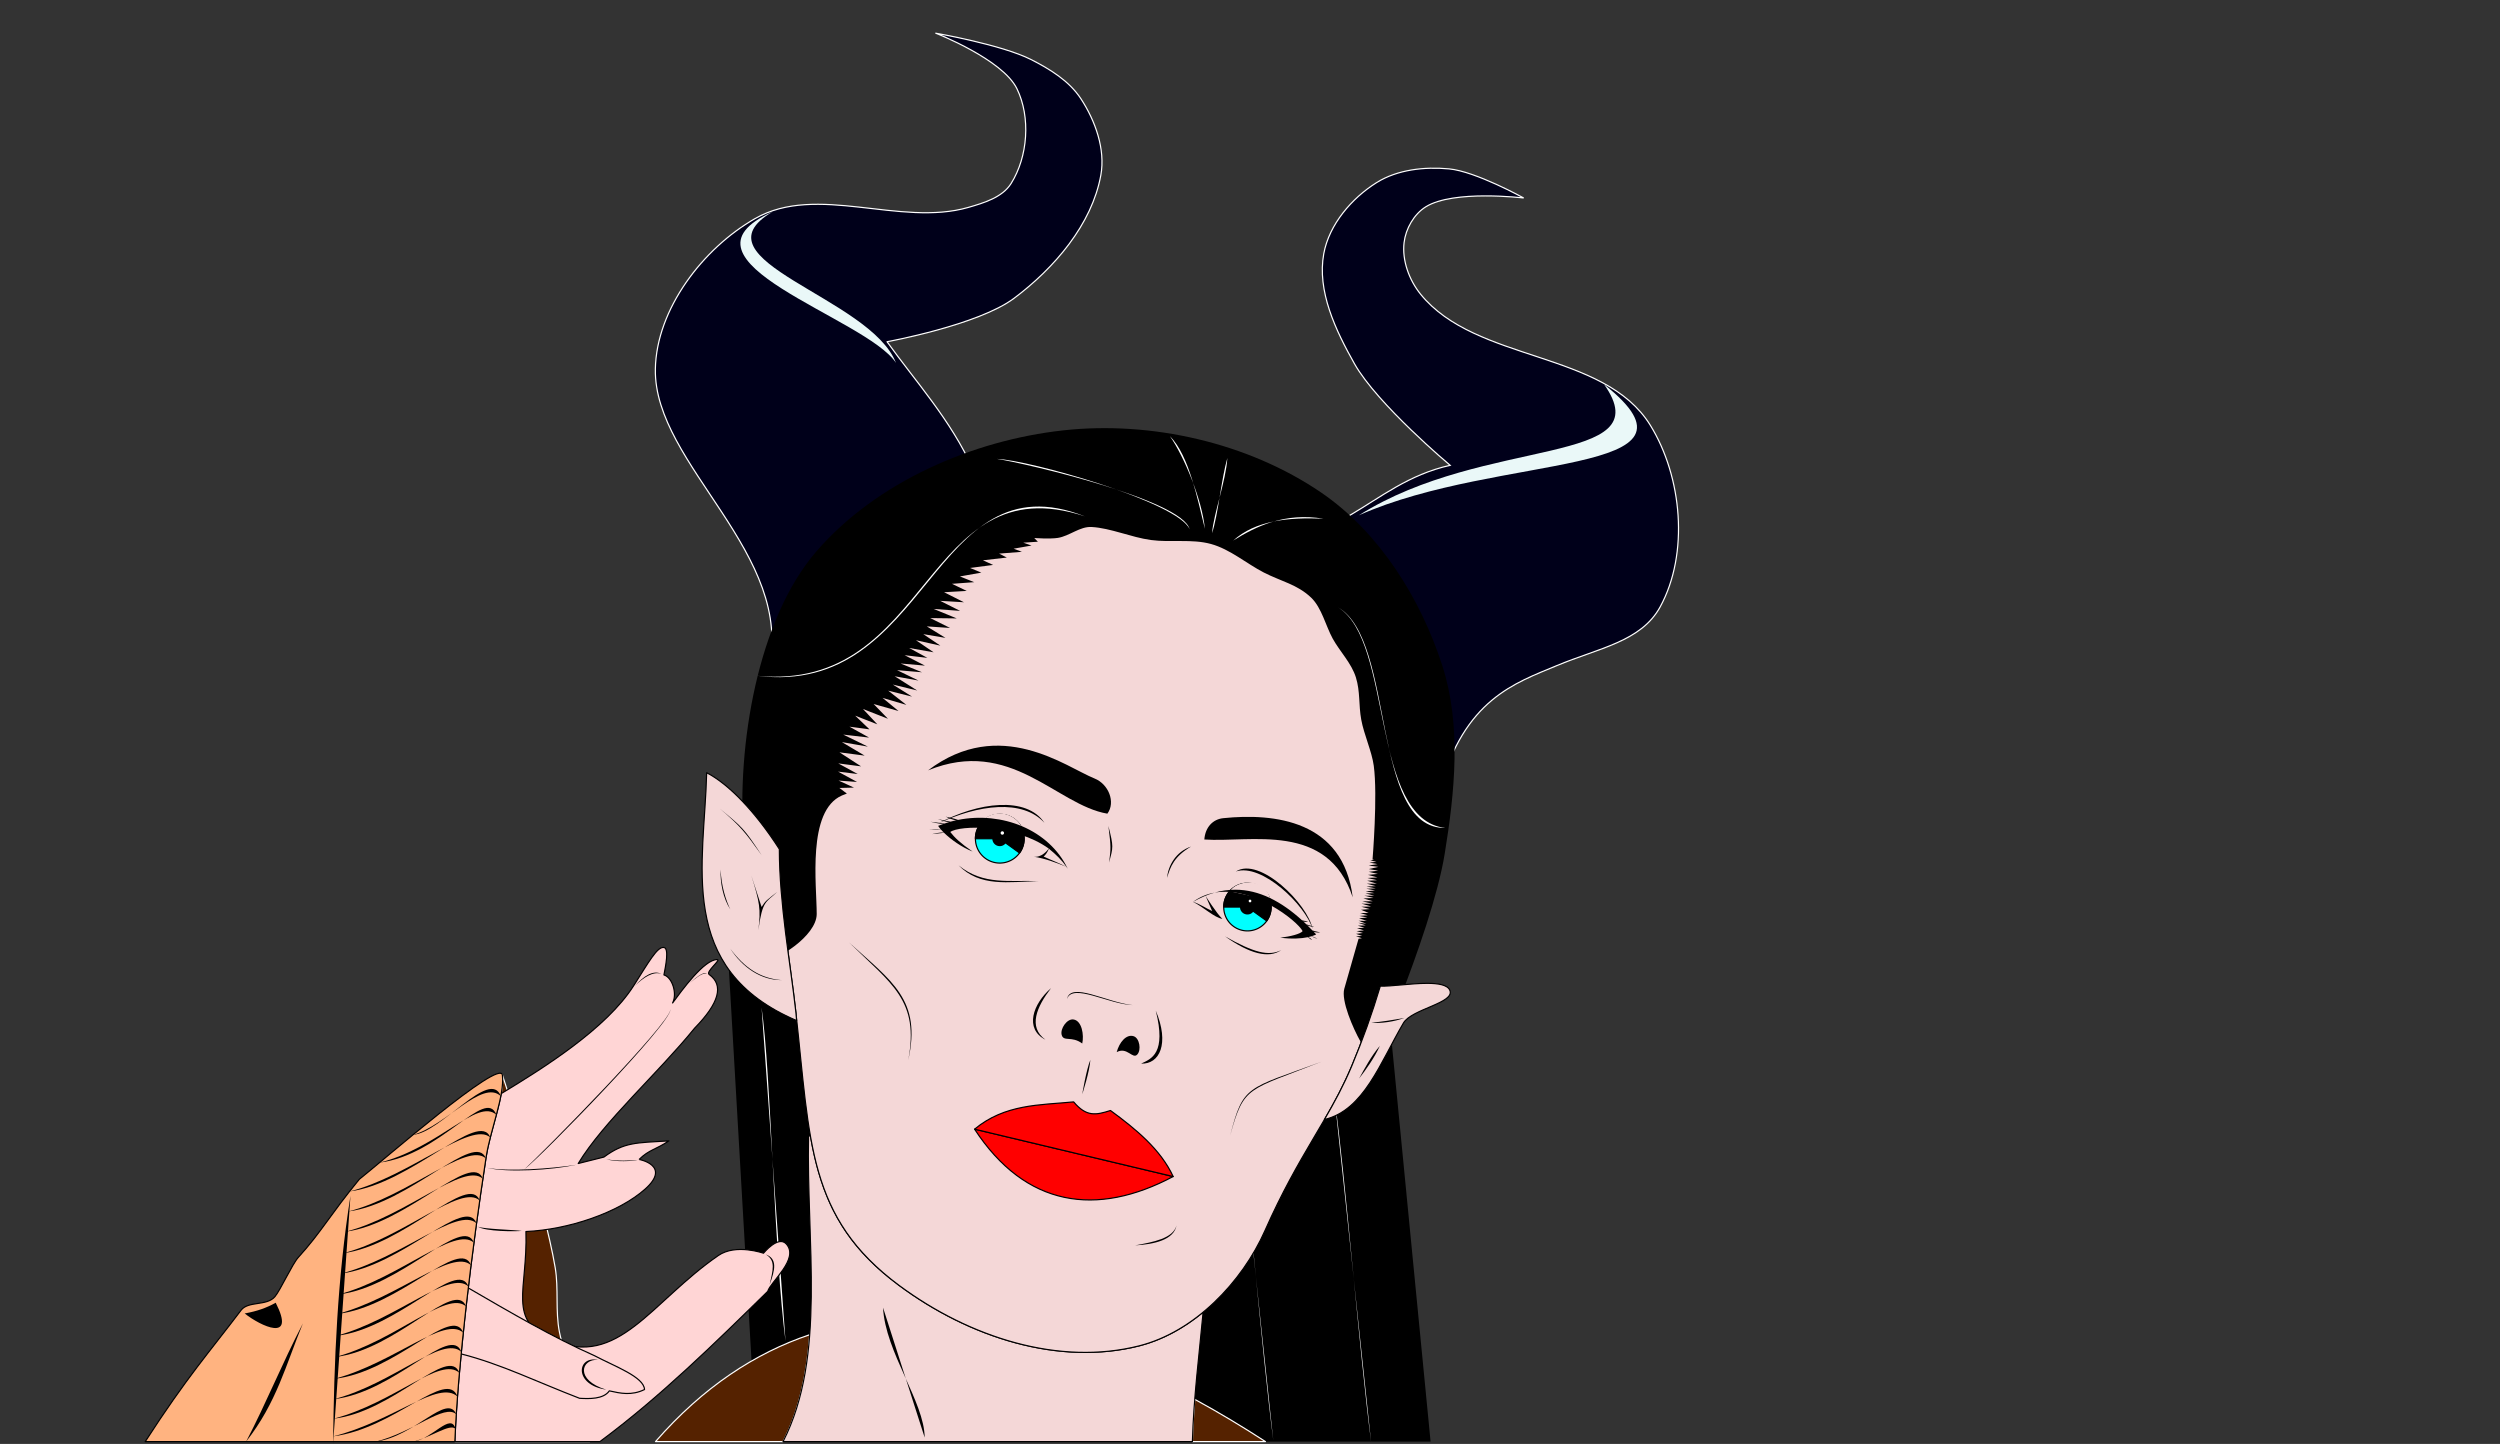 <?xml version="1.0" encoding="UTF-8" standalone="no"?>
<!-- Created with Inkscape (http://www.inkscape.org/) -->

<svg
   xmlns:dc="http://purl.org/dc/elements/1.1/"
   xmlns:cc="http://creativecommons.org/ns#"
   xmlns:rdf="http://www.w3.org/1999/02/22-rdf-syntax-ns#"
   xmlns:svg="http://www.w3.org/2000/svg"
   xmlns="http://www.w3.org/2000/svg"
   xmlns:sodipodi="http://sodipodi.sourceforge.net/DTD/sodipodi-0.dtd"
   xmlns:inkscape="http://www.inkscape.org/namespaces/inkscape"
   sodipodi:docname="HFilAwuCHyZaKg.svg"
   inkscape:version="0.48.5 r10040"
   version="1.1"
   id="svg2"
   height="1209.295"
   width="2093.754">
  <rect width="100%" height="100%" fill="#333333" stroke="none"/>
  <title
     id="title3111">Maleficent</title>
  <sodipodi:namedview
     id="base"
     pagecolor="#ffffff"
     bordercolor="#666666"
     borderopacity="1.0"
     inkscape:pageopacity="0.0"
     inkscape:pageshadow="2"
     inkscape:zoom="0.53970055"
     inkscape:cx="1046.8768"
     inkscape:cy="604.64777"
     inkscape:document-units="px"
     inkscape:current-layer="layer2"
     showgrid="false"
     inkscape:snap-page="false"
     inkscape:window-width="1280"
     inkscape:window-height="1005"
     inkscape:window-x="0"
     inkscape:window-y="0"
     inkscape:window-maximized="1"
     fit-margin-top="0"
     fit-margin-left="0"
     fit-margin-right="0"
     fit-margin-bottom="0"
     inkscape:snap-global="false"
     showguides="true"
     inkscape:guide-bbox="true"
     inkscape:snap-object-midpoints="false"
     inkscape:snap-center="false"
     inkscape:object-paths="false"
     inkscape:object-nodes="true"
     inkscape:snap-midpoints="false"
     inkscape:snap-to-guides="false"
     inkscape:snap-grids="false"
     inkscape:snap-smooth-nodes="false"
     inkscape:snap-bbox="false"
     inkscape:bbox-paths="false"
     inkscape:snap-bbox-edge-midpoints="false"
     inkscape:snap-nodes="true" />
  <defs
     id="defs4" />
  <g
     inkscape:groupmode="layer"
     id="layer17"
     inkscape:label="Haare hinten"
     style="display:inline"
     transform="translate(-264.925,407.353)">
    <path
       style="fill:#000000;stroke:none"
       d="M 871.919,344.695 898.248,800 l 564.788,0 -33.598,-345.094 z"
       id="path3110"
       inkscape:connector-curvature="0"
       sodipodi:nodetypes="ccccc" />
    <path
       style="fill:#ffffff;fill-opacity:1;fill-rule:nonzero;stroke:none"
       d="m 1382.9,515.178 c 7.894,53.463 20.906,214.458 30.346,285.247 z"
       id="path3084"
       inkscape:connector-curvature="0"
       sodipodi:nodetypes="ccc" />
    <path
       sodipodi:nodetypes="ccc"
       inkscape:connector-curvature="0"
       id="path3086"
       d="m 902.737,436.464 c 7.894,53.463 10.638,208.65 20.077,279.439 z"
       style="fill:#ffffff;fill-opacity:1;fill-rule:nonzero;stroke:none" />
    <path
       sodipodi:nodetypes="ccc"
       inkscape:connector-curvature="0"
       id="path3088"
       d="m 1300.968,513.66 c 7.894,53.463 20.906,214.458 30.346,285.247 z"
       style="fill:#ffffff;fill-opacity:1;fill-rule:nonzero;stroke:none" />
  </g>
  <g
     style="display:inline"
     inkscape:label="Kleid hinter Hals"
     id="layer12"
     inkscape:groupmode="layer"
     transform="translate(-264.925,407.353)">
    <path
       sodipodi:nodetypes="cccccccc"
       inkscape:connector-curvature="0"
       id="path3066"
       d="M 943.062,710.469 C 897.651,725.764 853.873,754.13 813.906,800 l 106.812,0 c 13.787,-26.889 19.936,-57.286 22.344,-89.531 z m 322.469,54.125 c -0.928,11.799 -1.646,23.607 -1.969,35.406 l 61.188,0 c -18.583,-12.094 -38.422,-24.083 -59.219,-35.406 z"
       style="fill:#552200;stroke:#ffffff;stroke-width:1;stroke-linecap:butt;stroke-linejoin:round;stroke-miterlimit:4;stroke-opacity:1;stroke-dasharray:none" />
  </g>
  <g
     style="display:inline"
     inkscape:label="Hals"
     id="layer11"
     inkscape:groupmode="layer"
     transform="translate(-264.925,407.353)">
    <path
       inkscape:connector-curvature="0"
       id="path3038"
       d="M 942.094,543.594 C 940.127,633.15 957.2,728.851 920.719,800 l 342.844,0 c 0.988,-36.125 5.621,-72.25 8.969,-108.375 -16.061,13.234 -34.259,23.308 -53.562,28.188 -66.99,16.935 -142.051,-6.909 -201.031,-50.625 -48.3,-35.8 -65.284,-74.281 -74.25,-124.906 l -1.594,-0.688 z"
       style="fill:#f4d7d7;stroke:#000000;stroke-width:1;stroke-linecap:butt;stroke-linejoin:round;stroke-miterlimit:4;stroke-opacity:1;stroke-dasharray:none" />
    <path
       style="fill:#000000;stroke:none"
       d="m 1004.472,687.791 34.867,108.809 c -0.18,-29.749 -33.01,-71.558 -34.867,-108.809 z"
       id="path4513"
       inkscape:connector-curvature="0"
       sodipodi:nodetypes="ccc" />
  </g>
  <g
     style="display:inline"
     inkscape:label="Kopf"
     id="layer2"
     inkscape:groupmode="layer"
     transform="translate(-264.925,407.353)">
    <path
       sodipodi:nodetypes="ssassaaaaaas"
       inkscape:connector-curvature="0"
       id="path3152"
       d="m 931.529,441.034 c 11.966,107.928 9.852,171.416 86.419,228.167 58.981,43.716 134.028,67.548 201.018,50.613 46.212,-11.683 86.121,-53.036 105.418,-96.621 28.404,-64.157 53.971,-93.167 72.625,-137.713 29.531,-70.518 47.145,-147.193 51.372,-223.527 3.381,-61.052 10.664,-129.968 -21.093,-182.22 C 1395.493,27.419 1334.234,-7.295 1275.071,-23.026 1210.94,-40.078 1136.803,-36.081 1076.538,-8.3 1019.943,17.789 973.192,68.944 944.929,124.485 c -25.646,50.398 -25.165,110.95 -27.11,167.464 -1.716,49.875 8.623,103.21 13.71,149.085 z"
       style="fill:#f4d7d7;stroke:#000000;stroke-width:1;stroke-linecap:butt;stroke-linejoin:round;stroke-miterlimit:4;stroke-opacity:1;stroke-dasharray:none" />
    <path
       style="fill:#000000;stroke:none"
       d="m 976.002,381.96 c 35.851,32.604 61.019,48.052 49.532,98.759 9.613,-50.352 -13.975,-63.955 -49.532,-98.759 z"
       id="path3089"
       inkscape:connector-curvature="0"
       sodipodi:nodetypes="ccc" />
    <path
       style="fill:#000000;stroke:none"
       d="m 1371.663,481.833 c -62.584,23.03 -65.551,19.213 -76.487,61.9 11.646,-42.263 14.495,-37.375 76.487,-61.9 z"
       id="path3092"
       inkscape:connector-curvature="0"
       sodipodi:nodetypes="ccc" />
    <path
       style="fill:#000000;stroke:none"
       d="m 1215.584,635.655 c 16.289,-0.879 32.502,-4.705 34.711,-16.718 -2.936,11 -19.567,13.901 -34.711,16.718 z"
       id="path3097"
       inkscape:connector-curvature="0"
       sodipodi:nodetypes="ccc" />
  </g>
  <g
     inkscape:groupmode="layer"
     id="layer18"
     inkscape:label="Hörner"
     transform="translate(-264.925,407.353)">
    <path
       style="fill:#00001a;stroke:#ffffff;fill-opacity:1"
       d="m 1470.459,254.807 c 20.61,-76.518 63.382,-90.089 98.327,-104.725 34.945,-14.636 70.609,-20.044 86.511,-49.149 24.35,-44.568 18.452,-108.924 -8.231,-152.135 -38.797,-62.829 -145.946,-52.39 -192.415,-109.778 -9.523,-11.76 -15.589,-28.221 -13.804,-43.247 1.377,-11.584 8.26,-23.743 18.158,-29.916 23.286,-14.523 81.998,-7.399 81.998,-7.399 0,0 -40.26,-22.318 -62.539,-24.382 -20.465,-1.896 -43.156,0.568 -60.584,11.463 -20.944,13.093 -39.74,35.139 -44.273,59.419 -5.859,31.384 9.984,64.466 25.662,92.278 19.138,33.949 80.153,85.116 80.153,85.116 -34.603,7.703 -57.963,26.65 -84.662,42.256 z"
       id="path3116"
       inkscape:connector-curvature="0"
       sodipodi:nodetypes="czaaaaacaaaaccc" />
    <path
       style="fill:#00001a;stroke:#ffffff;stroke-width:1;stroke-linecap:butt;stroke-linejoin:round;stroke-miterlimit:4;stroke-opacity:1;stroke-dasharray:none;fill-opacity:1"
       d="m 813.79,-98.229 c -1.409,80.331 118.484,155.377 94.445,252.547 L 1079.495,-14.94 c -18.151,-40.473 -47.775,-72.915 -71.669,-106.21 0,0 76.385,-13.911 106.369,-36.388 33.654,-25.228 65.195,-61.755 72.687,-103.143 3.929,-21.707 -4.644,-45.579 -16.739,-64.026 -9.711,-14.809 -25.974,-24.832 -41.782,-32.815 -24.608,-12.427 -79.719,-22.02 -79.719,-22.02 0,0 55.914,21.812 67.966,46.468 11.655,23.845 9.219,57.008 -4.919,79.47 -7.269,11.548 -22.634,16.172 -35.745,19.952 -57.281,16.513 -126.831,-20.223 -178.598,9.341 -43.782,25.004 -82.675,75.941 -83.555,126.082 z"
       id="path3118"
       inkscape:connector-curvature="0"
       sodipodi:nodetypes="scccaaaacaaaas" />
    <path
       style="fill:#eaf8f8;stroke:none;fill-opacity:1"
       d="m 1015.314,-103.418 c -24.685,-37.869 -195.298,-85.495 -103.318,-126.59 -69.067,40.478 82.028,71.473 103.318,126.59 z"
       id="path3128"
       inkscape:connector-curvature="0"
       sodipodi:nodetypes="ccc" />
    <path
       style="fill:#eaf8f8;stroke:none;fill-opacity:1"
       d="m 1402.892,24.267 c 117.814,-52.562 303.433,-31.882 205.443,-109.725 48.691,68.832 -99.658,42.725 -205.443,109.725 z"
       id="path3130"
       inkscape:connector-curvature="0"
       sodipodi:nodetypes="ccc" />
  </g>
  <g
     inkscape:groupmode="layer"
     id="layer16"
     inkscape:label="Haare vorne"
     transform="translate(-264.925,407.353)"
     style="display:inline">
    <path
       style="fill:#000000;stroke:none"
       d="m 908.106,395.072 c 5.859,3.048 40.778,-18.309 40.816,-36.896 0.05,-24.053 -8.298,-86.453 21.095,-99.289 l 4.158,-1.62 -6.244,-4.706 12.213,-0.308 -12.915,-5.865 15.465,1.139 -15.9,-8.661 16.491,2.031 -16.314,-8.906 19.132,2.487 -18.119,-11.758 21.105,2.755 -19.067,-11.323 21.774,3.802 -20.649,-10.087 21.64,2.51 -16.418,-9.126 16.762,2.235 -12.008,-11.465 18.588,7.258 -12.008,-12.835 20.871,8.171 -12.008,-12.378 20.871,5.888 -13.378,-11.008 19.958,5.888 -15.204,-11.922 19.958,4.975 -16.118,-10.095 20.415,4.975 -18.858,-11.922 19.958,3.605 -17.944,-8.725 20.871,1.778 -17.944,-7.355 20.415,1.778 -17.031,-8.725 19.045,2.235 -15.204,-8.268 20.415,3.605 -14.748,-10.095 20.415,4.518 -14.291,-9.638 18.588,3.148 -15.661,-9.638 19.502,1.321 -16.574,-8.268 22.173,0.273 -19.382,-7.947 22.174,1.643 -16.642,-8.404 19.89,1.186 -16.642,-8.404 18.977,-1.097 -12.417,-5.947 18.636,-1.381 -11.96,-4.806 17.951,-3.207 -9.449,-3.892 19.321,-2.523 -8.535,-3.892 20.006,-2.294 -6.47,-3.314 19.103,-1.487 -6.927,-2.629 14.993,-2.629 -6.927,-2.401 12.253,-0.802 -3.045,-3.086 c 0,0 13.275,0.932 19.788,-0.117 9.748,-1.57 18.419,-9.668 28.176,-9.135 16.043,0.876 33.174,8.67 49.764,10.909 16.59,2.239 34.249,-1.079 50.278,3.324 16.029,4.403 29.89,16.525 44.249,23.894 14.359,7.369 28.142,9.984 39.724,21.122 8.763,8.427 12.122,23.554 17.965,34.211 5.843,10.657 15.78,20.598 19.46,32.601 3.68,12.003 2.177,22.85 4.451,35.317 2.275,12.467 8.863,26.555 10.489,38.604 3.386,25.094 -1.036,78.582 -1.036,78.582 l 1.414,0.166 -3.28,0.568 5.135,1.071 -5.829,0.736 6.709,1.246 -7.406,1.179 8.151,1.146 -8.01,1.816 7.853,1.375 -7.972,0.972 7.652,1.71 -8.24,0.838 7.959,2.094 -8.402,0.485 8.093,1.893 -8.335,0.418 8.122,2.436 -8.374,0.022 7.518,2.101 -7.904,0.223 7.898,1.623 -7.994,0.282 7.362,1.422 -7.86,0.751 7.335,1.503 -7.484,0.296 7.469,1.905 -8.49,-0.04 7.646,1.923 -8.38,0.381 7.914,2.326 -8.715,0.113 8.015,1.983 -8.681,-0.029 7.948,2.318 -8.212,0.24 7.11,1.945 -7.374,0.603 6.372,2.615 -7.105,0.134 6.381,1.81 -6.963,0.603 6.582,1.274 -6.896,0.737 6.483,2.145 -6.861,-0.135 6.483,2.48 -6.794,-0.806 6.189,2.19 -6.551,0.246 5.585,1.788 -6.283,0.313 5.88,1.861 -6.19,0.587 5.276,1.593 -5.788,0.721 5.164,1.742 -5.162,0.334 4.963,1.608 -2.815,0.401 c 0,0 -7.963,27.905 -11.945,41.858 -2.823,9.893 7.286,33.138 13.49,44.123 5.43,9.616 4.14,25.211 1.878,39.957 0,0 57.506,-128.349 68.704,-196.981 8.451,-51.796 14.157,-107.471 -1.91,-157.432 C 1454.853,94.141 1420.198,38.438 1371.409,5.153 1310.259,-36.566 1229.112,-55 1155.527,-46.935 1079.29,-38.579 999.138,-3.723 948.862,54.193 899.669,110.863 881.596,216.861 887.79,296.748 c 7.452,23.204 14.457,95.277 20.315,98.325 z"
       id="path3103"
       inkscape:connector-curvature="0"
       sodipodi:nodetypes="zscccccccccccccccccccccccccccccccccccccccccccccccccccccccccccccccccccccassssssssscccccccccccccccccccccccccccccccccccccccccccccccccccccccccccccsscaaaascz" />
    <path
       style="fill:#ffffff;fill-opacity:1;fill-rule:nonzero;stroke:none"
       d="m 1297.695,45.375 c 19.344,-11.949 42.875,-23.68 75.756,-18.315 -30.442,-1.306 -57.174,1.672 -75.756,18.315 z"
       id="path3090"
       inkscape:connector-curvature="0"
       sodipodi:nodetypes="ccc" />
    <path
       style="fill:#ffffff;fill-opacity:1;fill-rule:nonzero;stroke:none"
       d="m 1099.855,-23.014 c 26.552,0.744 151.87,36.157 161.394,58.924 -6.008,-24.601 -137.696,-55.315 -161.394,-58.924 z"
       id="path3093"
       inkscape:connector-curvature="0"
       sodipodi:nodetypes="ccc" />
    <path
       sodipodi:nodetypes="ccc"
       inkscape:connector-curvature="0"
       id="path3099"
       d="m 1244.726,-42.082 c 16.388,16.67 23.169,53.456 29.294,77.559 -2.282,-24.397 -17.594,-60.807 -29.294,-77.559 z"
       style="fill:#ffffff;fill-opacity:1;fill-rule:nonzero;stroke:none" />
    <path
       sodipodi:nodetypes="ccc"
       inkscape:connector-curvature="0"
       id="path3101"
       d="m 1279.988,39.199 c 1.386,-16.614 11.781,-44.151 12.843,-62.948 -5.112,17.59 -7.651,47.57 -12.843,62.948 z"
       style="fill:#ffffff;fill-opacity:1;fill-rule:nonzero;stroke:none" />
    <path
       style="fill:#ffffff;fill-opacity:1;fill-rule:nonzero;stroke:none;display:inline"
       d="M 1173.517,25.098 C 1044.401,-25.79 1044.304,177.005 898.89,158.618 1045.445,172.847 1037.801,-19.593 1173.517,25.098 z"
       id="path3104"
       inkscape:connector-curvature="0"
       sodipodi:nodetypes="ccc" />
    <path
       style="fill:#ffffff;fill-opacity:1;fill-rule:nonzero;stroke:none"
       d="m 999.504,481.384 c 46.367,28.223 26.696,177.613 89.898,184.728 -62.895,0.951 -41.596,-157.269 -89.898,-184.728 z"
       id="path3124"
       inkscape:connector-curvature="0"
       transform="translate(386.052,-380.042)"
       sodipodi:nodetypes="ccc" />
  </g>
  <g
     inkscape:label="Ohren"
     id="layer9"
     inkscape:groupmode="layer"
     style="display:inline"
     transform="translate(-264.925,407.353)">
    <path
       style="fill:#f4d7d7;stroke:#000000;stroke-width:1;stroke-linecap:butt;stroke-linejoin:round;stroke-miterlimit:4;stroke-opacity:1;stroke-dasharray:none"
       d="m 856.75,239.781 c -1.696,75.747 -26.314,164.271 75.344,207.594 l -0.562,-6.344 c -0.023,-0.206 -0.04,-0.419 -0.062,-0.625 -4.706,-42.122 -13.777,-90.459 -13.844,-136.625 -20.383,-31.822 -42.68,-54.592 -60.875,-64 z"
       id="path3256"
       inkscape:connector-curvature="0" />
    <path
       style="fill:#f4d7d7;stroke:#000000;stroke-width:1;stroke-linecap:butt;stroke-linejoin:round;stroke-miterlimit:4;stroke-opacity:1;stroke-dasharray:none"
       d="m 1460.062,416.188 c -13.698,0.011 -30.937,2.78 -39.125,2.312 -6.808,22.783 -14.809,45.171 -23.938,66.969 -6.766,16.158 -14.453,30.293 -22.844,44.781 33.069,-7.83 46.593,-47.509 66.156,-80.812 6.98,-11.882 43.759,-16.811 38.781,-27.594 -2.039,-4.418 -9.715,-5.664 -19.031,-5.656 z"
       id="path3258"
       inkscape:connector-curvature="0" />
    <path
       style="fill:#000000;stroke:none"
       d="m 902.85,308.95 c -14.821,-22.63 -16.151,-23.508 -35.065,-39.072 17.548,15.001 20.826,19.263 35.065,39.072 z"
       id="path3077"
       inkscape:connector-curvature="0"
       sodipodi:nodetypes="ccc" />
    <path
       style="fill:#000000;stroke:none"
       d="m 915.914,339.568 c -8.829,6.961 -9.723,7.244 -13.167,12.655 l -8.651,-26.539 c 7.118,22.997 8.11,28.236 5.95,45.903 3.57,-25.306 6.243,-22.754 15.868,-32.019 z"
       id="path3079"
       inkscape:connector-curvature="0"
       sodipodi:nodetypes="ccccc" />
    <path
       style="fill:#000000;stroke:none"
       d="m 876.579,387.257 c 10.327,15.733 25.69,26.389 43.078,26.247 -18.206,-1.482 -31.028,-10.254 -43.078,-26.247 z"
       id="path3083"
       inkscape:connector-curvature="0"
       sodipodi:nodetypes="ccc" />
    <path
       style="fill:#000000;stroke:none"
       d="m 1440.995,445.161 c -9.684,1.776 -19.29,3.29 -27.65,4.007 7.642,0.792 19.47,-0.812 27.65,-4.007 z"
       id="path3085"
       inkscape:connector-curvature="0"
       sodipodi:nodetypes="ccc" />
    <path
       style="fill:#000000;stroke:none"
       d="m 1403.144,495.925 c 5.589,-7.11 12.911,-17.469 17.471,-27.408 -7.163,8.275 -13.19,19.658 -17.471,27.408 z"
       id="path3087"
       inkscape:connector-curvature="0"
       sodipodi:nodetypes="ccc" />
    <path
       style="fill:#000000;stroke:none"
       d="m 868.49,320.927 c -0.645,10.353 2.094,24.497 8.097,33.326 -3.738,-7.541 -7.683,-19.893 -8.097,-33.326 z"
       id="path3081"
       inkscape:connector-curvature="0"
       sodipodi:nodetypes="ccc" />
  </g>
  <g
     style="display:inline"
     inkscape:label="Augen"
     id="layer6"
     inkscape:groupmode="layer"
     transform="translate(-264.925,407.353)">
    <path
       transform="translate(0,3.967)"
       d="m 1122.645,291.098 a 20.401,20.401 0 1 1 -40.803,0 20.401,20.401 0 1 1 40.803,0 z"
       sodipodi:ry="20.401419"
       sodipodi:rx="20.401419"
       sodipodi:cy="291.09799"
       sodipodi:cx="1102.2432"
       id="path3214"
       style="fill:#00ffff;stroke:#000000;stroke-width:1;stroke-linecap:butt;stroke-linejoin:round;stroke-miterlimit:4;stroke-opacity:1;stroke-dasharray:none"
       sodipodi:type="arc" />
    <path
       transform="translate(3.4,2.267)"
       d="m 1326.092,350.035 a 19.835,19.835 0 1 1 -39.669,0 19.835,19.835 0 1 1 39.669,0 z"
       sodipodi:ry="19.834711"
       sodipodi:rx="19.834711"
       sodipodi:cy="350.03543"
       sodipodi:cx="1306.2573"
       id="path3216"
       style="fill:#00ffff;stroke:#000000;stroke-width:1;stroke-linecap:butt;stroke-linejoin:round;stroke-miterlimit:4;stroke-opacity:1;stroke-dasharray:none"
       sodipodi:type="arc" />
    <path
       sodipodi:end="6.9087299"
       sodipodi:start="3.1415927"
       sodipodi:type="arc"
       style="fill:#000000;stroke:#000000;stroke-width:1;stroke-linecap:butt;stroke-linejoin:round;stroke-miterlimit:4;stroke-opacity:1;stroke-dasharray:none"
       id="path3019"
       sodipodi:cx="1102.2432"
       sodipodi:cy="291.09799"
       sodipodi:rx="20.401419"
       sodipodi:ry="20.401419"
       d="m 1081.842,291.098 a 20.401,20.401 0 1 1 36.94,11.946 l -16.538,-11.946 z"
       transform="translate(0,3.967)" />
    <path
       sodipodi:end="6.9076163"
       sodipodi:start="3.1415927"
       sodipodi:type="arc"
       style="fill:#000000;stroke:#000000;stroke-width:1;stroke-linecap:butt;stroke-linejoin:round;stroke-miterlimit:4;stroke-opacity:1;stroke-dasharray:none"
       id="path3021"
       sodipodi:cx="1306.2573"
       sodipodi:cy="350.03543"
       sodipodi:rx="19.834711"
       sodipodi:ry="19.834711"
       d="m 1286.423,350.035 a 19.835,19.835 0 1 1 35.926,11.596 l -16.092,-11.596 z"
       transform="translate(3.4,2.267)" />
    <path
       d="m 1108.476,295.065 a 6.233,6.233 0 1 1 -12.466,0 6.233,6.233 0 1 1 12.466,0 z"
       sodipodi:ry="6.2331076"
       sodipodi:rx="6.2331076"
       sodipodi:cy="295.06494"
       sodipodi:cx="1102.2432"
       id="path3027"
       style="fill:#000000;stroke:none"
       sodipodi:type="arc" />
    <path
       transform="translate(207.414,57.237)"
       sodipodi:type="arc"
       style="fill:#000000;stroke:none"
       id="path3031"
       sodipodi:cx="1102.2432"
       sodipodi:cy="295.06494"
       sodipodi:rx="6.2331076"
       sodipodi:ry="6.2331076"
       d="m 1108.476,295.065 a 6.233,6.233 0 1 1 -12.466,0 6.233,6.233 0 1 1 12.466,0 z" />
    <path
       sodipodi:type="arc"
       style="fill:#ffffff;stroke:none"
       id="path3063"
       sodipodi:cx="1102.2432"
       sodipodi:cy="295.06494"
       sodipodi:rx="1.4244475"
       sodipodi:ry="1.4244475"
       d="m 1103.668,295.065 a 1.424,1.424 0 1 1 -2.849,0 1.424,1.424 0 1 1 2.849,0 z"
       transform="translate(2.129,-4.784)" />
    <path
       transform="translate(209.576,52.174)"
       d="m 1103.349,295.065 a 1.106,1.106 0 1 1 -2.211,0 1.106,1.106 0 1 1 2.211,0 z"
       sodipodi:ry="1.1056753"
       sodipodi:rx="1.1056753"
       sodipodi:cy="295.06494"
       sodipodi:cx="1102.2432"
       id="path3067"
       style="fill:#ffffff;stroke:none"
       sodipodi:type="arc" />
  </g>
  <g
     style="display:inline"
     inkscape:label="Augenlider"
     id="layer7"
     inkscape:groupmode="layer"
     transform="translate(-264.925,407.353)">
    <path
       style="fill:#f4d7d7;fill-opacity:1;fill-rule:nonzero;stroke:none"
       d="m 1295.066,339.163 c 4.394,-8.717 29.165,-13.713 34.033,7.377 z"
       id="path4519"
       inkscape:connector-curvature="0"
       sodipodi:nodetypes="ccc" />
    <path
       style="fill:#f4d7d7;fill-opacity:1;fill-rule:nonzero;stroke:none"
       d="m 1088.898,278.498 c 13.14,-9.946 27.972,-2.178 31.766,7.106 z"
       id="path4517"
       inkscape:connector-curvature="0"
       sodipodi:nodetypes="ccc" />
    <path
       style="fill:#000000;stroke:none"
       d="m 1056.938,276.562 c 0,0 6.212,3.275 9.094,2.969 -1.692,0.361 -3.36,0.777 -5.031,1.25 -0.01,-10e-4 -0.021,10e-4 -0.031,0 -3.017,-0.403 -10.665,-2.217 -10.665,-2.217 0,0 6.541,2.641 9.509,2.561 -1.272,0.378 -2.549,0.793 -3.812,1.219 -3.112,-0.35 -11.807,-1.495 -11.807,-1.495 0,0 7.794,2.106 11.088,1.714 -1.572,0.544 -3.139,1.115 -4.687,1.75 0.563,0.908 1.365,1.941 2.312,3.031 -3.236,-0.378 -9.687,-0.401 -9.687,-0.401 0,0 6.791,0.764 9.75,0.463 0.732,0.838 1.543,1.718 2.469,2.625 -3.195,-0.659 -9.781,1.193 -9.781,1.193 0,0 6.899,-0.764 9.906,-1.099 5.695,5.549 14.694,12.045 23.938,15.719 -10.405,-7.159 -15.197,-11.841 -18.719,-16.406 7.745,-5.756 53.691,-6.806 82.5,13.906 -1.196,1.54 -6.063,7.761 -12.656,6.781 9.282,1.426 18.898,4.981 27.438,8.5 -5.806,-3.055 -12.826,-5.693 -19.094,-8.625 1.475,-1.073 3.474,-4.069 4.406,-6.562 5.939,4.807 10.923,9.708 14.688,15.188 0.377,0.549 0.773,1.095 1.125,1.656 -15.676,-32.868 -55.177,-48.285 -91.906,-40.969 -2.473,-1.057 -10.344,-2.75 -10.344,-2.75 z"
       id="path4561"
       inkscape:connector-curvature="0"
       sodipodi:nodetypes="cccccccccccccccccccccccsccc" />
    <path
       style="fill:#000000;stroke:none"
       d="m 1299.438,337.781 c -5.649,-0.004 -11.422,0.77 -17.312,2.438 32.135,-5.644 69.249,23.516 73.75,32.25 -1.746,2.339 -10.294,4.552 -18.75,5.5 9.826,1.241 17.515,0.751 23.031,-0.406 2.431,1.697 3.378,2.383 3.378,2.383 0,0 -0.119,-1.433 -3.065,-2.446 1.044,-0.227 2.026,-0.483 2.906,-0.75 2.438,1.577 4.855,2.075 4.855,2.075 0,0 -1.746,-1.008 -4.699,-2.138 1.453,-0.448 2.695,-0.942 3.688,-1.438 -0.745,-0.814 -1.499,-1.611 -2.25,-2.406 2.77,1.293 5.588,0.608 5.588,0.608 0,0 -3.541,-0.57 -6.526,-1.577 -1.449,-1.514 -2.902,-2.999 -4.375,-4.438 2.59,1.705 5.87,1.14 5.87,1.14 0,0 -3.628,-0.686 -6.495,-1.765 -0.867,-0.839 -1.749,-1.658 -2.625,-2.469 2.219,0.983 3.995,-0.298 3.995,-0.298 0,0 -2.472,0.205 -5.088,-0.702 -17.084,-15.524 -35.709,-25.55 -55.875,-25.562 z m -17.375,2.469 c -6.262,1.109 -12.335,3.524 -17.938,7.688 -0.081,-0.022 -0.17,-0.042 -0.25,-0.062 8.976,4.336 17.924,13.268 24.812,14.344 -5.084,-4.733 -14.094,-19.312 -14.094,-19.312 l 5.531,12.75 c -4.9,-2.177 -10.839,-6.257 -15.969,-7.688 6.093,-3.509 12.052,-6.055 17.906,-7.719 z"
       id="path4547"
       inkscape:connector-curvature="0"
       sodipodi:nodetypes="ccccccccccccccccccccccccccccc" />
  </g>
  <g
     style="display:inline"
     inkscape:label="Augenlidfalten"
     id="layer8"
     inkscape:groupmode="layer"
     transform="translate(-264.925,407.353)">
    <path
       sodipodi:nodetypes="ccc"
       inkscape:connector-curvature="0"
       id="path3239"
       d="m 1050.256,282.531 c 33.95,-18.329 74.446,-23.276 89.39,-0.783 -18.453,-20.053 -55.246,-15.332 -89.39,0.783 z"
       style="fill:#000000;stroke:none" />
    <path
       sodipodi:nodetypes="ccc"
       inkscape:connector-curvature="0"
       id="path3241"
       d="m 1299.941,322.54 c 21.63,-7.28 58.314,28.061 64.303,48.246 -3.818,-20.916 -44.456,-61.157 -64.303,-48.246 z"
       style="fill:#000000;stroke:none" />
    <path
       sodipodi:nodetypes="ccc"
       inkscape:connector-curvature="0"
       id="path3247"
       d="m 1067.702,317.353 c 20.988,17.076 43.264,12.167 66.795,13.27 -25.096,0.539 -48.626,5.228 -66.795,-13.27 z"
       style="fill:#000000;stroke:none" />
    <path
       sodipodi:nodetypes="ccc"
       inkscape:connector-curvature="0"
       id="path3249"
       d="m 1290.826,376.837 c 20.795,14.682 36.634,18.821 47.168,11.538 -10.802,5.329 -22.911,2.051 -47.168,-11.538 z"
       style="fill:#000000;stroke:none" />
  </g>
  <g
     inkscape:label="Mund"
     id="layer3"
     inkscape:groupmode="layer"
     style="display:inline"
     transform="translate(-264.925,407.353)">
    <path
       sodipodi:nodetypes="ccc"
       inkscape:connector-curvature="0"
       id="path3164"
       d="m 1081.147,538.329 166.299,39.671 c -63.908,33.968 -123.571,25.729 -166.299,-39.671 z"
       style="fill:#ff0000;stroke:#000000;stroke-width:1;stroke-linecap:butt;stroke-linejoin:round;stroke-miterlimit:4;stroke-opacity:1;stroke-dasharray:none" />
    <path
       sodipodi:nodetypes="ccccc"
       inkscape:connector-curvature="0"
       id="path3166"
       d="m 1081.147,538.329 166.299,39.671 c -10.305,-22.357 -30.579,-39.276 -52.495,-55.3 -12.382,3.965 -20.235,5.39 -30.856,-7.213 -28.46,2.751 -57.545,1.752 -82.949,22.841 z"
       style="fill:#ff0000;stroke:#000000;stroke-width:1;stroke-linecap:butt;stroke-linejoin:round;stroke-miterlimit:4;stroke-opacity:1;stroke-dasharray:none" />
    <path
       sodipodi:nodetypes="ccc"
       inkscape:connector-curvature="0"
       id="path3169"
       d="m 1178.122,480.224 c -3.523,8.566 -6.812,28.852 -6.812,28.852 0,0 6.229,-19.059 6.812,-28.852 z"
       style="fill:#000000;stroke:none" />
  </g>
  <g
     style="display:inline"
     inkscape:label="Augenbrauen"
     id="layer5"
     inkscape:groupmode="layer"
     transform="translate(-264.925,407.353)">
    <path
       sodipodi:nodetypes="ccsc"
       inkscape:connector-curvature="0"
       id="path3209"
       d="m 1042.172,237.828 c 69.131,-28.271 107.558,29.075 150.177,36.269 7.101,-9.587 1.014,-24.764 -10.767,-29.469 -23.784,-9.497 -79.045,-52.544 -139.41,-6.8 z"
       style="fill:#000000;stroke:none" />
    <path
       sodipodi:nodetypes="ccsc"
       inkscape:connector-curvature="0"
       id="path3211"
       d="m 1273.559,295.728 c 38.556,2.744 103.459,-15.186 124.27,48.446 -8.001,-64.508 -65.629,-70.697 -108.423,-66.308 -8.695,0.892 -15.099,7.585 -15.847,17.862 z"
       style="fill:#000000;stroke:none" />
  </g>
  <g
     style="display:inline"
     inkscape:label="Nase"
     id="layer4"
     inkscape:groupmode="layer"
     transform="translate(-264.925,407.353)">
    <path
       sodipodi:nodetypes="aaca"
       inkscape:connector-curvature="0"
       id="path3173"
       d="m 1154.078,459.387 c -1.399,-5.244 4.527,-13.755 9.892,-12.934 7.065,1.081 8.935,12.964 7.339,20.147 -8.818,-6.605 -15.626,-1.197 -17.231,-7.213 z"
       style="fill:#000000;stroke:none" />
    <path
       sodipodi:nodetypes="caac"
       inkscape:connector-curvature="0"
       id="path3175"
       d="m 1200.161,473.813 c 2.17,-8.181 8.027,-15.319 14.209,-13.33 4.959,1.596 6.558,11.508 3.022,15.334 -3.924,4.247 -8.514,-6.783 -17.231,-2.004 z"
       style="fill:#000000;stroke:none" />
    <path
       sodipodi:nodetypes="ccc"
       inkscape:connector-curvature="0"
       id="path3177"
       d="m 1145.194,420.185 c -15.285,13.181 -22.451,34.153 -4.74,43.209 -14.641,-10.632 -7.373,-27.442 4.74,-43.209 z"
       style="fill:#000000;stroke:none" />
    <path
       sodipodi:nodetypes="ccc"
       inkscape:connector-curvature="0"
       id="path3179"
       d="m 1220.598,483.43 c 15.477,0.642 24.001,-16.662 12.253,-44.452 9.061,35.839 -3.509,40.368 -12.253,44.452 z"
       style="fill:#000000;stroke:none" />
    <path
       sodipodi:nodetypes="ccc"
       inkscape:connector-curvature="0"
       id="path3181"
       d="m 1262.475,301.628 c -14.183,8.279 -17.416,16.908 -20.122,26.229 0.81,-9.989 7.273,-21.964 20.122,-26.229 z"
       style="fill:#000000;stroke:none" />
    <path
       sodipodi:nodetypes="ccc"
       inkscape:connector-curvature="0"
       id="path3204"
       d="m 1193.207,284.397 c 4.481,17.651 4.017,17.603 0.603,30.637 1.422,-12.211 1.774,-11.814 -0.603,-30.637 z"
       style="fill:#000000;stroke:none" />
    <path
       style="fill:#000000;fill-opacity:1;fill-rule:nonzero;stroke:none"
       d="m 1158.495,429.375 c 4.639,-13.739 35.041,4.453 55.119,5.055 -21.592,-2.216 -52.012,-20.104 -55.119,-5.055 z"
       id="path4511"
       inkscape:connector-curvature="0"
       sodipodi:nodetypes="ccc" />
  </g>
  <g
     inkscape:groupmode="layer"
     id="layer15"
     inkscape:label="Kleid hinter Hand"
     style="display:inline"
     transform="translate(-264.925,407.353)">
    <path
       style="fill:#552200;stroke:#ffffff;stroke-width:1;stroke-linecap:butt;stroke-linejoin:round;stroke-miterlimit:4;stroke-opacity:1;stroke-dasharray:none"
       d="m 685.531,492.5 c 0.073,0.177 0.13,0.368 0.156,0.594 1.954,17.034 -10.099,45.699 -13.656,68.812 C 659.886,640.82 648.453,735.139 645.875,800 l 112.938,0 c 0,0 -0.578,-16.02 -2.25,-23.812 -5.013,-23.363 -18.422,-44.41 -23.094,-67.844 -3.525,-17.682 -0.571,-36.22 -3.562,-54 C 720.628,599.202 685.584,492.661 685.531,492.5 z"
       id="path3713"
       inkscape:connector-curvature="0" />
  </g>
  <g
     inkscape:groupmode="layer"
     id="layer14"
     inkscape:label="Finger"
     style="display:inline"
     transform="translate(-264.925,407.353)">
    <path
       style="fill:#ffd5d5;stroke:#000000;stroke-width:1;stroke-linecap:butt;stroke-linejoin:round;stroke-miterlimit:4;stroke-opacity:1;stroke-dasharray:none"
       d="m 820.438,386.125 c -5.354,-0.058 -12.051,11.986 -24.844,32.094 C 772.921,453.856 721.026,486.59 684.75,508.5 681.924,524.713 674.661,544.82 672.031,561.906 659.886,640.82 648.453,735.139 645.875,800 l 121.438,0 c 50.061,-36.978 96.384,-82.517 140.562,-125.812 2.361,-8.164 26.704,-27.231 15.594,-39.688 -6.711,-7.523 -19.125,7.719 -19.125,7.719 0,0 -23.102,-8.242 -37.844,1.938 -56.402,38.947 -83.839,94.803 -138.853,70.88 -38.49,-16.738 -20.715,-41.368 -22.247,-90.982 35.315,-1.516 77.505,-15.712 99.788,-35.523 22.283,-19.812 -5.021,-24.889 -5,-24.844 8.362,-8.317 14.194,-8.243 24.901,-15.555 -27.531,1.708 -37.298,0.969 -54.37,13.555 l -21.531,5.406 c 21.133,-34.988 67.342,-76.107 97.469,-113.344 20.491,-20.91 24.786,-35.962 12.156,-45 -3.114,-2.228 10.39,-12.442 6.75,-12.469 -10.902,-0.079 -29.704,25.988 -37.344,36.344 4.078,-7.737 -0.262,-21.506 -7.25,-23.469 1.33,-7.029 4.542,-22.269 -0.031,-23 -0.17,-0.027 -0.327,-0.029 -0.5,-0.031 z"
       id="path3652"
       inkscape:connector-curvature="0"
       sodipodi:nodetypes="cscscccscsscscccccssccccc" />
    <path
       style="fill:#000000;stroke:none"
       d="m 672.799,570.69 c 17.977,3.363 53.734,0.657 74.623,-2.507 -20.471,4.528 -57.781,6.718 -74.623,2.507 z"
       id="path3656"
       inkscape:connector-curvature="0"
       sodipodi:nodetypes="ccc" />
    <path
       style="fill:#000000;stroke:none"
       d="m 665.033,619.986 c 7.06,4.191 31.236,4.083 36.871,3.582 -6.168,-1.001 -31.068,-1.484 -36.871,-3.582 z"
       id="path3658"
       inkscape:connector-curvature="0"
       sodipodi:nodetypes="ccc" />
    <path
       style="fill:#000000;stroke:none"
       d="M 826.424,437.845 C 828.442,448.465 718.622,560.951 704.077,571.94 717.89,559.567 827.333,448.667 826.424,437.845 z"
       id="path3660"
       inkscape:connector-curvature="0"
       sodipodi:nodetypes="ccc" />
    <path
       style="fill:#ffd5d5;stroke:#000000;stroke-width:1;stroke-linecap:butt;stroke-linejoin:round;stroke-miterlimit:4;stroke-opacity:1;stroke-dasharray:none"
       d="m 657.094,671.312 c -2.232,18.814 -4.232,37.384 -5.938,55.25 33.447,8.512 63.941,23.636 99.156,37.156 8.001,0.452 19.955,0.876 24.938,-6.219 9.33,2.086 18.663,4.165 29.469,-1.125 -0.534,-10.566 -24.574,-19.181 -41.938,-28.344 -34.301,-15.168 -69.978,-35.918 -105.688,-56.719 z"
       id="path3707"
       inkscape:connector-curvature="0" />
    <path
       style="fill:#000000;stroke:none"
       d="m 765.62,731.57 c -13.819,-0.988 -19.606,16.784 7.084,24.935 -27.536,-3.917 -24.737,-28.625 -7.084,-24.935 z"
       id="path3662"
       inkscape:connector-curvature="0"
       sodipodi:nodetypes="ccc" />
    <path
       style="fill:#000000;stroke:none"
       d="m 909.492,668.595 c 4.581,-12.397 6.728,-21.779 -3.295,-25.397 8.776,5.234 5.875,13.261 3.295,25.397 z"
       id="path3664"
       inkscape:connector-curvature="0"
       sodipodi:nodetypes="ccc" />
    <path
       style="fill:#000000;stroke:none"
       d="m 772.704,563.4 c 8.473,2.011 22.428,1.09 26.21,0.708 -3.586,1.046 -18.908,1.947 -26.21,-0.708 z"
       id="path3666"
       inkscape:connector-curvature="0"
       sodipodi:nodetypes="ccc" />
    <path
       style="fill:#000000;stroke:none"
       d="m 818.875,408.295 c -6.812,-2.373 -14.827,2.774 -22.24,10.018 7.602,-8.6 15.6,-13.448 22.24,-10.018 z"
       id="path3668"
       inkscape:connector-curvature="0"
       sodipodi:nodetypes="ccc" />
    <path
       style="fill:#000000;stroke:none"
       d="m 842.818,415.808 c 3.24,-2.997 11.097,-9.867 14.125,-7.914 -4.405,-0.637 -10.72,5.204 -14.125,7.914 z"
       id="path3670"
       inkscape:connector-curvature="0"
       sodipodi:nodetypes="ccc" />
  </g>
  <g
     inkscape:label="Kleid Hand"
     id="layer13"
     inkscape:groupmode="layer"
     style="display:inline"
     transform="translate(-264.925,407.353)">
    <path
       sodipodi:nodetypes="cssscsacc"
       inkscape:connector-curvature="0"
       id="path3091"
       d="m 386.552,800 c 34.888,-54.052 54.029,-75.316 80.295,-110.068 5.977,-7.909 21.579,-3.264 28.338,-11.357 4.659,-5.579 14.58,-27.379 19.592,-32.893 19.34,-21.276 26.545,-35.513 51.095,-65.408 18.937,-14.865 118.16,-101.654 119.82,-87.185 1.954,17.034 -10.104,45.7 -13.661,68.814 C 659.886,640.817 648.449,735.139 645.871,800 c -86.44,0 -172.88,0 -259.32,0 z"
       style="fill:#ffb380;stroke:#000000;stroke-width:1;stroke-linecap:butt;stroke-linejoin:round;stroke-miterlimit:4;stroke-opacity:1;stroke-dasharray:none" />
    <path
       sodipodi:nodetypes="cc"
       inkscape:connector-curvature="0"
       id="path3094"
       d="m 558.46,594.098 c -11.032,69.281 -13.806,138.563 -14.569,207.844"
       style="fill:#000000;stroke:none" />
    <path
       sodipodi:nodetypes="ccc"
       inkscape:connector-curvature="0"
       id="path3096"
       d="m 518.64,700.934 c -14.421,34.965 -21.856,66.174 -47.591,99.066 17.806,-34.317 29.785,-64.749 47.591,-99.066 z"
       style="fill:#000000;stroke:none" />
    <path
       sodipodi:nodetypes="ccc"
       inkscape:connector-curvature="0"
       id="path3098"
       d="m 469.835,692.678 c 13.497,10.64 43.304,24.793 25.981,-8.984 -7.686,4.293 -15.627,7.116 -25.981,8.984 z"
       style="fill:#000000;stroke:none" />
    <path
       sodipodi:nodetypes="ccc"
       inkscape:connector-curvature="0"
       id="path3100"
       d="m 557.664,590.487 c 49.966,-12.455 102.183,-59.724 117.884,-45.155 -8.922,-24.027 -66.63,38.787 -117.884,45.155 z"
       style="fill:#000000;stroke:none" />
    <path
       style="fill:#000000;stroke:none"
       d="m 543.968,795.593 c 49.966,-12.455 88.414,-47.875 104.116,-33.306 -8.922,-24.027 -52.861,26.938 -104.116,33.306 z"
       id="path3102"
       inkscape:connector-curvature="0"
       sodipodi:nodetypes="ccc" />
    <g
       id="g3554"
       style="fill:#000000;stroke:none">
      <path
         id="path3556"
         style="fill:#000000;stroke:none"
         d="m 671.879,562.89 c -8.922,-24.027 -64.164,38.018 -115.419,44.386 49.966,-12.455 99.717,-58.955 115.419,-44.386 z"
         inkscape:connector-curvature="0"
         sodipodi:nodetypes="ccc" />
      <path
         id="path3558"
         style="fill:#000000;stroke:none"
         d="m 669.317,579.877 c -8.922,-24.027 -63.897,37.978 -115.152,44.346 49.966,-12.455 99.45,-58.915 115.152,-44.346 z"
         inkscape:connector-curvature="0"
         sodipodi:nodetypes="ccc" />
      <path
         id="path3560"
         style="fill:#000000;stroke:none"
         d="m 666.671,598.089 c -8.922,-24.027 -63.373,37.809 -114.628,44.178 49.966,-12.455 98.926,-58.746 114.628,-44.178 z"
         inkscape:connector-curvature="0"
         sodipodi:nodetypes="ccc" />
      <path
         id="path3562"
         style="fill:#000000;stroke:none"
         d="m 664.008,617.186 c -8.922,-24.027 -62.432,35.77 -113.687,42.139 49.966,-12.455 97.985,-56.707 113.687,-42.139 z"
         inkscape:connector-curvature="0"
         sodipodi:nodetypes="ccc" />
      <path
         id="path3564"
         style="fill:#000000;stroke:none"
         d="m 661.829,633.448 c -8.922,-24.027 -61.718,37.471 -112.998,43.213 49.941,-13.081 97.296,-57.782 112.998,-43.213 z"
         inkscape:connector-curvature="0"
         sodipodi:nodetypes="ccc" />
      <path
         id="path3566"
         style="fill:#000000;stroke:none"
         d="m 659.412,652.286 c -8.922,-24.027 -60.412,34.981 -111.767,40.773 49.866,-13.031 96.066,-55.342 111.767,-40.773 z"
         inkscape:connector-curvature="0"
         sodipodi:nodetypes="ccc" />
      <path
         id="path3568"
         style="fill:#000000;stroke:none"
         d="m 657.237,670.091 c -8.922,-24.027 -59.357,35.705 -110.687,41.322 49.891,-13.206 94.985,-55.891 110.687,-41.322 z"
         inkscape:connector-curvature="0"
         sodipodi:nodetypes="ccc" />
      <path
         id="path3570"
         style="fill:#000000;stroke:none"
         d="m 655.291,686.861 c -8.922,-24.027 -58.335,36.475 -109.59,42.292 49.966,-13.006 93.888,-56.86 109.59,-42.292 z"
         inkscape:connector-curvature="0"
         sodipodi:nodetypes="ccc" />
      <path
         id="path3572"
         style="fill:#000000;stroke:none"
         d="m 652.911,708.815 c -8.922,-24.027 -56.635,33.053 -107.89,38.595 49.966,-13.281 92.189,-53.163 107.89,-38.595 z"
         inkscape:connector-curvature="0"
         sodipodi:nodetypes="ccc" />
      <path
         id="path3574"
         style="fill:#000000;stroke:none"
         d="m 651.304,724.857 c -8.922,-24.027 -55.437,33.736 -106.766,39.603 49.891,-12.956 91.065,-54.172 106.766,-39.603 z"
         inkscape:connector-curvature="0"
         sodipodi:nodetypes="ccc" />
      <path
         id="path3576"
         style="fill:#000000;stroke:none"
         d="m 649.687,742.474 c -8.922,-24.027 -55.092,32.681 -105.494,38.356 50.82,-13.148 89.792,-52.925 105.494,-38.356 z"
         inkscape:connector-curvature="0"
         sodipodi:nodetypes="ccc" />
    </g>
    <path
       style="fill:#000000;stroke:none"
       d="m 582.726,566.382 c 49.966,-12.455 82.206,-54.625 97.908,-40.056 -8.922,-24.027 -46.653,33.688 -97.908,40.056 z"
       id="path3643"
       inkscape:connector-curvature="0"
       sodipodi:nodetypes="ccc" />
    <path
       sodipodi:nodetypes="ccc"
       inkscape:connector-curvature="0"
       id="path3645"
       d="m 610.786,543.066 c 27.298,-7.355 57.868,-46.949 73.57,-32.381 -8.922,-24.027 -50.65,31.113 -73.57,32.381 z"
       style="fill:#000000;stroke:none" />
    <path
       sodipodi:nodetypes="ccc"
       inkscape:connector-curvature="0"
       id="path3647"
       d="m 579.607,800 c 31.659,-7.892 57.507,-32.122 67.456,-22.891 C 639.481,758.857 612.082,795.965 579.607,800 z"
       style="fill:#000000;stroke:none" />
    <path
       style="fill:#000000;stroke:none"
       d="m 610.989,800 c 15.386,-3.835 30.543,-15.269 35.378,-10.783 -3.822,-14.106 -19.595,8.822 -35.378,10.783 z"
       id="path3649"
       inkscape:connector-curvature="0"
       sodipodi:nodetypes="ccc" />
  </g>
</svg>
